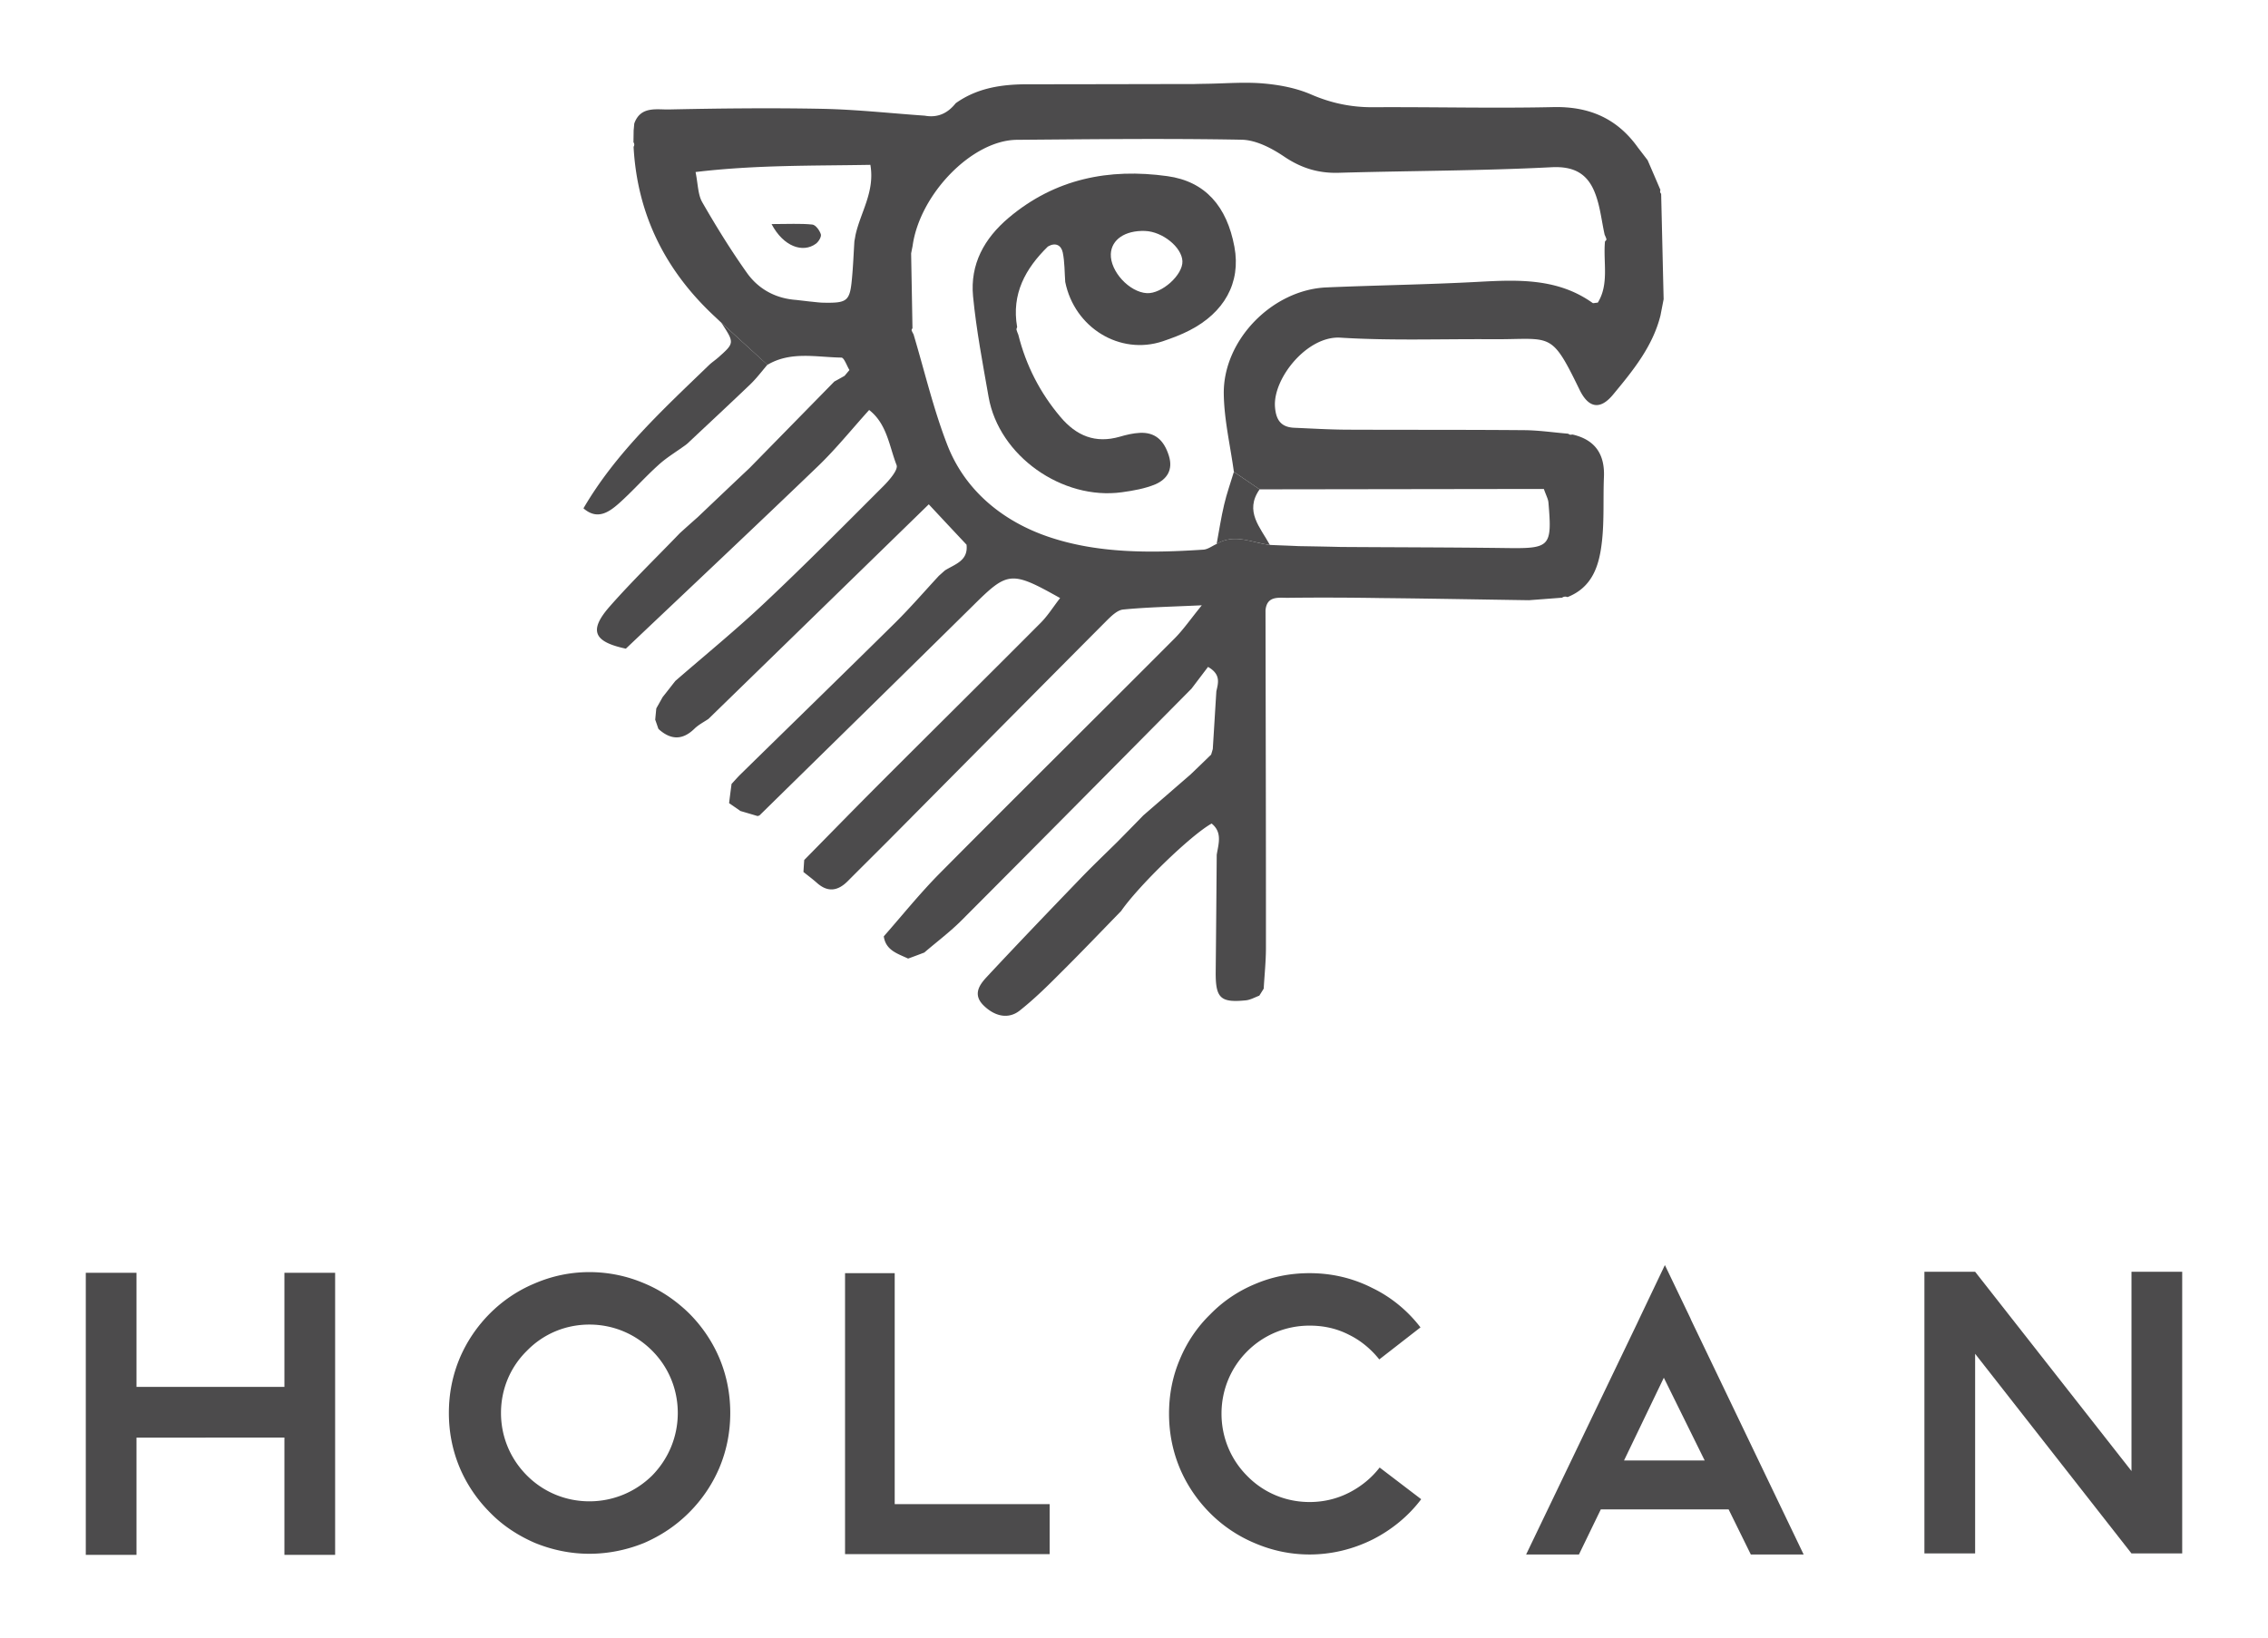 <svg data-type="color" xmlns="http://www.w3.org/2000/svg" width="1800" height="1300" viewBox="0 0 1800 1300" data-bbox="68.092 65.699 1663.816 1168.602">
    <g>
        <path data-color="1" fill-rule="evenodd" clip-rule="evenodd" fill="#4C4B4C" d="M944.747 614.935a2133 2133 0 0 0 16.479-15.907c.439-1.434.879-2.884 1.302-4.415.962-15.239 1.874-30.498 2.833-45.835 1.482-6.611 3.746-13.417-6.608-19.362-4.366 5.75-8.729 11.513-13.093 17.261-60.734 61.353-121.438 122.725-182.368 183.802-9.248 9.298-19.8 17.161-29.716 25.695-4.266 1.628-8.581 3.256-12.848 4.787-8.239-3.924-17.748-6.434-19.312-17.637 14.751-16.787 28.756-34.227 44.42-50.054 61.939-62.41 124.465-124.352 186.603-186.666 6.644-6.724 12.063-14.59 21.362-26.085-24.733 1.14-43.671 1.531-62.461 3.354-4.561.488-9.25 5.081-12.945 8.727-57.723 58-115.233 116.097-172.876 174.211-10.875 10.927-21.853 21.77-32.728 32.696-7.72 7.766-15.729 9.104-24.359 1.434-3.453-3.078-7.196-5.846-10.779-8.728.194-3.158.39-6.333.618-9.494 19.995-20.32 39.895-40.739 60.019-60.88 42.531-42.565 85.29-84.851 127.756-127.513 5.698-5.764 10.063-12.847 15.307-19.556-38.689-21.77-41.57-21.282-68.649 5.553-56.535 55.801-113.296 111.408-169.96 167.029l-1.482.475a2832 2832 0 0 0-13.613-4.021c-3.013-2.118-5.991-4.137-9.005-6.237.62-5.177 1.288-10.161 1.954-15.241 2.216-2.393 4.414-4.902 6.676-7.196 41.164-40.366 82.457-80.536 123.425-120.999 11.953-11.886 22.977-24.636 34.423-37.011 1.628-1.434 3.224-2.882 4.852-4.315 7.913-4.982 18.597-7.572 17.114-20.419a12066 12066 0 0 1-29.962-32.028C677.48 458.473 619.87 514.649 562.23 570.743c-3.73 2.491-7.851 4.607-11.01 7.669-9.166 9.004-18.268 9.199-27.857.961l-.865-.864a373 373 0 0 0-2.49-7.196c.277-2.964.57-5.943.862-8.923 1.677-3.062 3.355-5.927 5.031-9.004 3.404-4.218 6.758-8.63 10.113-12.847 23.838-20.713 48.327-40.659 71.236-62.332 31.979-30.091 62.901-61.354 93.969-92.422 4.657-4.689 11.74-12.847 10.357-16.577-5.862-15.061-7.589-32.695-21.771-43.735-13.953 15.436-26.41 30.969-40.593 44.599-50.543 48.604-101.639 96.639-152.506 144.869-25.548-5.47-29.539-14.297-12.993-33.282 17.684-20.125 37.107-38.917 55.802-58.374 4.738-4.315 9.492-8.549 14.246-12.75 13.417-12.766 26.834-25.515 40.251-38.167l1.107-1.059c22.341-22.812 44.729-45.641 67.07-68.453 2.687-1.434 5.422-2.98 8.109-4.511 1.286-1.53 2.588-3.061 3.874-4.592-2.165-3.452-4.216-9.884-6.432-9.884-19.701-.276-40.056-5.275-58.667 5.748-12.228-11.203-24.441-22.339-36.67-33.542l-.374-.293a546 546 0 0 0-4.559-4.315c-39.307-36.441-61.712-81.023-64.628-134.903.766-1.238.717-2.443-.097-3.681l.147-9.411c.194-1.824.323-3.648.521-5.455 4.948-13.906 17.586-10.925 27.47-11.122 40.786-.863 81.643-1.302 122.494-.488 26.884.586 53.686 3.549 80.57 5.422 10.258 1.874 18.235-1.921 24.554-9.883C775.663 69.684 795.269 66.9 815.685 66.9c44.016 0 88.026-.147 132.024-.195 3.027-.098 6.057-.147 9.118-.196 15.387-.179 30.871-1.58 46.063-.228 12.797 1.106 26.038 3.647 37.728 8.728 15.926 6.903 31.833 10.193 49.093 10.111 47.66-.292 95.354.961 142.949-.097 28.674-.667 50.866 9.005 67.361 32.208 2.541 3.271 5.083 6.626 7.622 9.932 3.401 7.866 6.806 15.713 10.161 23.627-.475 1.157-.281 2.166.568 3.061.682 27.911 1.302 55.77 1.971 83.662-.815 4.315-1.678 8.63-2.492 12.896-6.22 24.831-22.096 44.11-37.826 63.08-10.109 12.083-19.327 10.552-26.459-4.201-23.007-47.368-21.95-39.699-69.234-39.991-40.153-.293-80.438 1.254-120.413-1.238-26.41-1.726-53.651 32.306-52.023 54.841.732 10.16 4.525 16.104 14.964 16.673 13.858.585 27.761 1.433 41.668 1.53 47.123.196 94.246 0 141.32.391 11.544.098 23.058 1.823 34.566 2.785l1.727.863 1.922-.195c17.813 4.12 25.63 15.534 24.912 33.558-.715 16.968.294 34.032-1.528 50.82-2.021 18.692-7.034 36.62-27.372 44.68-1.53-.585-2.981-.489-4.314.472-8.764.668-17.555 1.352-26.314 2.003-39.274-.57-78.484-1.335-117.742-1.71-24.635-.39-49.288-.488-73.925-.195-7.244 0-16.395-1.629-17.407 9.965.147 89.362.393 178.625.342 267.984 0 10.729-1.155 21.476-1.773 32.307-1.141 1.824-2.296 3.744-3.501 5.566-3.533 1.336-7.051 3.355-10.697 3.729-20.322 2.021-24.099-1.824-23.901-22.909.323-30.873.568-61.842.813-92.717 1.432-8.728 4.591-17.73-4.039-24.732-16.544 9.201-58.098 49.565-71.809 69.415-16.055 16.493-31.979 33.168-48.328 49.385-10.29 10.357-20.744 20.615-32.11 29.618-9.019 7.197-19.944 4.707-28.853-4.119-8.451-8.434-3.452-15.926 2.28-22.145 24.554-26.377 49.581-52.447 74.608-78.435 9.574-9.965 19.555-19.46 29.373-29.146 6.808-6.905 13.613-13.808 20.386-20.81l.392-.374c12.407-10.745 24.816-21.476 37.191-32.222m85.861-181.392c11.169.18 22.338.375 33.51.667 43.849.293 87.684.293 131.551.863 34.599.472 36.277-.961 33.249-36.148-.229-2.784-1.807-5.553-3.632-10.731h-29.587c-65.325.098-130.687.179-196.013.276-6.806-4.608-13.613-9.297-20.419-13.889-2.784-20.614-7.717-41.146-8.013-61.762-.666-42.937 38.641-82.83 81.497-84.654 40.073-1.727 80.258-2.248 120.331-4.413 31.833-1.727 63.227-3.012 90.941 16.788.488.325 1.479-.098 4.069-.293 9.15-14.768 4.169-32.176 5.697-48.523.439-.57 1.255-1.237 1.157-1.725-.275-1.287-.911-2.477-1.432-3.729-2.491-11.218-3.598-22.975-7.815-33.461-5.911-14.867-16.446-21.006-34.473-20.045-56.273 2.883-112.71 2.784-169.083 4.413-16.15.424-29.762-3.875-43.244-13.042-9.819-6.611-22.18-13.042-33.609-13.221-59.336-1.108-118.783-.391-178.231.081-35.76.293-77.183 43.394-82.784 84.28-.39 1.97-.781 3.94-1.155 5.862.342 19.8.733 39.6 1.059 59.335-.245.585-.813 1.253-.685 1.726.359 1.156 1.009 2.214 1.547 3.257 8.809 29.438 15.811 59.547 26.948 88.123 14.28 36.441 44.436 60.311 79.623 72.394 39.355 13.515 81.838 13.124 123.588 10.356 3.551-.293 6.937-2.98 10.389-4.511 14.246-8.63 28.202-.862 42.238.766 7.589.374 15.208.57 22.781.96M642.537 239.337c3.743.325 7.522.911 11.268.959 18.79.342 20.76-1.286 22.39-19.604.911-9.738 1.286-19.524 1.903-29.245.294-1.547.588-3.028.813-4.559 3.844-18.075 15.601-34.568 11.856-56.03-46.261.815-91.283.032-138.732 5.7 1.956 9.639 1.824 17.83 5.276 23.919 11.008 19.165 22.667 38.054 35.415 56.029 9.199 12.993 22.78 20.435 39.161 21.592 3.551.425 7.1.815 10.65 1.239"></path>
        <path data-color="1" fill-rule="evenodd" clip-rule="evenodd" fill="#4C4B4C" d="M572.405 256.076a11566 11566 0 0 0 36.67 33.445c-4.413 5.177-8.532 10.648-13.368 15.354-16.022 15.338-32.305 30.481-48.523 45.721a25.6 25.6 0 0 1-3.354 2.883c-7.231 5.276-15.015 9.867-21.559 15.926-10.714 9.672-20.29 20.613-31.035 30.188-8.143 7.197-17.293 13.417-28.17 3.94 25.874-44.387 63.374-78.63 99.749-113.818 2.215-2.1 4.852-3.825 7.132-5.845 13.093-11.609 13.059-11.609 2.458-27.794"></path>
        <path data-color="1" fill-rule="evenodd" clip-rule="evenodd" fill="#4C4B4C" d="M999.687 388.471c-12.276 17.456.668 30.304 8.142 44.111-14.036-1.627-27.992-9.396-42.238-.766 1.921-10.355 3.517-20.906 5.961-31.262 2.052-8.81 5.11-17.261 7.717-25.972 6.804 4.592 13.612 9.281 20.418 13.889"></path>
        <path data-color="1" fill-rule="evenodd" clip-rule="evenodd" fill="#4C4B4C" d="M808.165 265.649c6.092 24.36 17.212 46.114 33.413 65.295 12.767 15.144 27.812 21.298 47.172 15.729 5.18-1.53 10.551-2.784 15.876-3.061 11.983-.586 19.182 5.749 23.058 18.205 3.482 11.121-1.498 18.594-10.683 22.633-8.305 3.453-17.601 5.081-26.605 6.318-47.22 6.529-97.617-28.755-105.808-75.731-4.657-26.558-9.737-53.116-12.325-79.82-2.394-25.369 8.728-45.836 28.332-62.38 36.864-31.051 79.624-39.405 125.787-33.021 30.399 4.168 47.365 24.212 53.309 56.079 5.372 28.771-8.336 52.317-35.463 66.304-6.809 3.55-14.102 6.236-21.397 8.727-33.933 11.317-70.032-10.648-77.409-47.122-.585-7.817-.391-15.763-1.97-23.399-1.254-5.845-5.846-8.189-11.806-4.689-17.909 17.538-28.983 37.728-24.391 63.895-.194.667-.668 1.449-.521 2.116.293 1.334.944 2.588 1.431 3.922m100.58-82.309c-15.811-.521-26.655 6.806-27.144 18.317-.521 13.76 14.688 30.287 28.626 31.069 11.789.619 28.658-14.524 28.202-25.369-.439-11.121-15.825-23.528-29.684-24.017"></path>
        <path data-color="1" fill-rule="evenodd" clip-rule="evenodd" fill="#4C4B4C" d="M612.348 177.885c13.124 0 22.796-.586 32.338.374 2.605.245 5.812 4.609 6.775 7.719.617 1.97-1.776 5.895-3.895 7.474-10.306 7.587-25.742 2.409-35.218-15.567"></path>
        <path data-color="1" fill="#4C4B4C" d="M108.338 1234.3H68.092v-223.88h40.246v90.558H225.73v-90.558h40.248v223.88H225.73v-93.076H108.338z"></path>
        <path data-color="1" fill="#4C4B4C" d="M388.949 1200.758c-10.343-10.341-18.446-22.36-24.037-35.496-5.868-13.976-8.664-28.509-8.664-43.601 0-15.093 2.796-29.629 8.664-43.603 5.591-13.139 13.694-25.155 24.037-35.499a110 110 0 0 1 35.496-23.755c13.696-5.871 28.231-8.947 43.324-8.947s29.906 3.076 43.602 8.947c13.415 5.588 25.155 13.694 35.497 23.755 10.34 10.344 18.446 22.36 24.037 35.499 5.868 13.974 8.664 28.51 8.664 43.603s-2.796 29.625-8.664 43.601c-5.591 13.136-13.697 25.155-24.037 35.496-10.342 10.343-22.082 18.17-35.497 24.038-13.695 5.592-28.51 8.665-43.602 8.665-15.093 0-29.628-3.073-43.324-8.665-13.416-5.868-25.434-13.695-35.496-24.038m8.665-79.097c0 18.726 7.267 36.335 20.684 49.75 13.136 13.136 30.744 20.405 49.472 20.405 18.724 0 36.335-7.27 49.749-20.405 13.136-13.415 20.405-31.024 20.405-49.75 0-18.729-7.27-36.336-20.405-49.471-13.414-13.419-31.025-20.685-49.749-20.685-18.728 0-36.336 7.266-49.472 20.685-13.417 13.135-20.684 30.742-20.684 49.471"></path>
        <path data-color="1" fill="#4C4B4C" d="M833.063 1233.741H670.675v-223.042h39.41v183.352h122.979z"></path>
        <path data-color="1" fill="#4C4B4C" d="M936.47 1165.822c-5.87-13.976-8.664-28.51-8.664-43.604s2.794-29.626 8.664-43.322c5.591-13.417 13.696-25.437 24.039-35.496 10.062-10.341 22.079-18.448 35.494-24.037 13.696-5.87 28.229-8.664 43.324-8.664 17.608 0 34.376 3.913 49.749 11.74 15.094 7.265 28.231 18.167 38.293 31.303l-32.702 25.435c-6.429-8.106-14.813-15.093-24.037-19.565-9.782-5.032-20.125-7.269-31.303-7.269-18.729 0-36.334 7.269-49.472 20.404-13.137 13.138-20.404 30.747-20.404 49.472 0 18.729 7.268 36.336 20.404 49.472 13.138 13.417 30.743 20.684 49.472 20.684 11.178 0 21.8-2.517 31.582-7.547 9.226-4.752 17.61-11.46 24.037-19.845l32.983 25.155c-10.063 13.416-23.479 24.316-38.292 31.863-15.654 7.826-32.702 12.017-50.311 12.017-15.095 0-29.628-3.073-43.324-8.942a110 110 0 0 1-35.494-23.757c-10.342-10.342-18.447-22.361-24.038-35.497"></path>
        <path data-color="1" fill="#4C4B4C" d="M1253.138 1234.018h-41.927l88.044-183.352 2.237-4.748 19.844-41.648 20.123 41.926.839 1.957 89.161 185.865h-41.926l-17.607-35.772h-101.458zm35.775-74.626h64.006l-32.421-65.683z"></path>
        <path data-color="1" fill="#4C4B4C" d="M1567.562 1233.182h-40.249v-223.601h40.249l124.097 158.196v-158.196h40.249v223.601h-40.249l-124.097-158.477z"></path>
    </g>
</svg>
